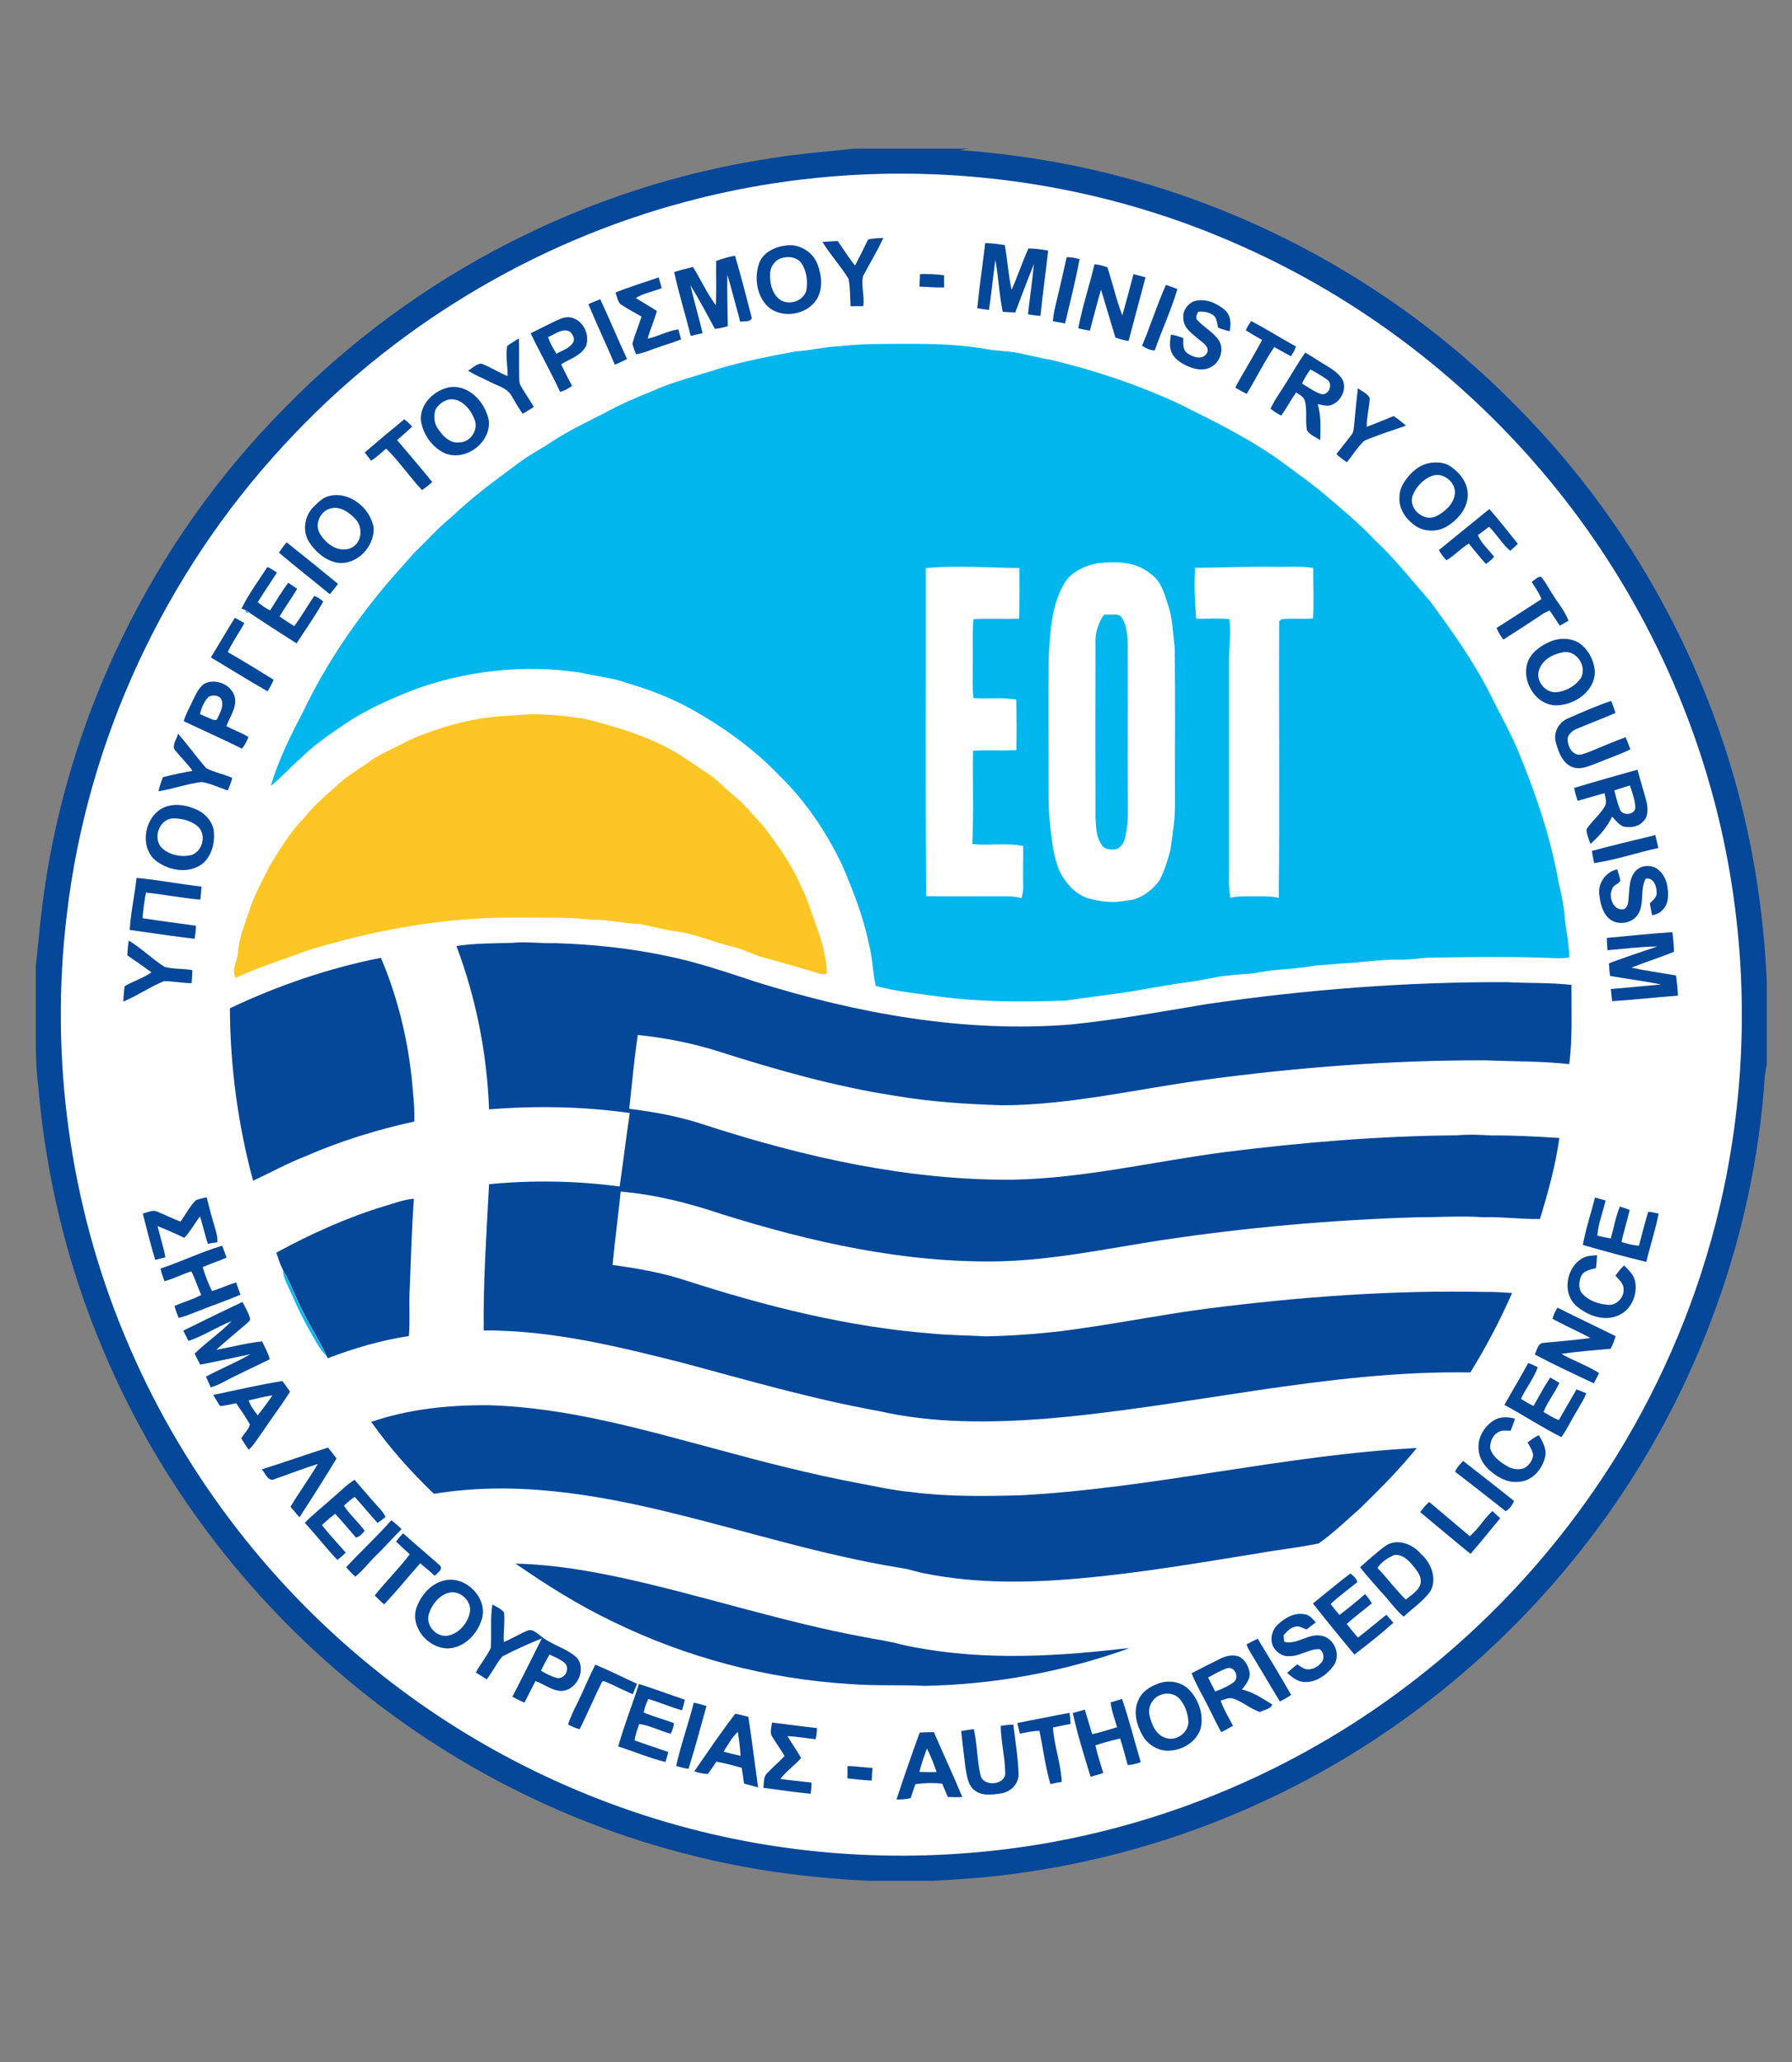 <?xml version="1.0" encoding="utf-8"?>

<svg version="1.0" id="Layer_1" xmlns="http://www.w3.org/2000/svg" xmlns:xlink="http://www.w3.org/1999/xlink" x="0px" y="0px"
	 viewBox="0 0 123.63 142.18" style="enable-background:new 0 0 123.63 142.18;" xml:space="preserve">
<rect x="0" y="0" width="123.63" height="142.18" fill="#808080" stroke="none"/>
<style type="text/css">
	.st0{fill:#20ADE4;}
	.st1{fill-rule:evenodd;clip-rule:evenodd;fill:#20ADE4;}
	.st2{fill:#FFFFFF;}
	.st3{clip-path:url(#SVGID_1_);fill:#FFFFFF;}
	.st4{fill:#054798;}
	.st5{fill:#00B6ED;}
	.st6{fill:#FDC624;}
	.st7{fill:#0F509E;}
	.st8{fill:#218CCB;}
	.st9{fill:#81B0DF;}
</style>
<g>
	<circle class="st2" cx="61.94" cy="70.08" r="58.96"/>
	<g>
		<g>
			<path class="st4" d="M58.92,10.25h8.04c-0.25,0.01-0.5,0.05-0.74,0.1c5.14,0.37,10.24,1.37,15.12,3.04
				c8.81,3,16.91,8.09,23.41,14.76c6.77,6.84,11.83,15.36,14.62,24.57c1.48,4.86,2.3,9.91,2.52,14.98v5.71
				c-0.13,0.52-0.16,1.06-0.19,1.59c-0.95,11.69-5.52,23.04-12.86,32.18c-5.83,7.29-13.35,13.22-21.84,17.1
				c-5.7,2.63-11.83,4.33-18.07,5.05c-1.49,0.17-2.99,0.26-4.48,0.35h-4.54c-4.12-0.2-8.24-0.74-12.25-1.77
				c-8.97-2.24-17.39-6.64-24.39-12.69c-7.01-6.04-12.63-13.69-16.19-22.23c-2.45-5.78-3.93-11.96-4.45-18.2
				c-0.12-0.84-0.13-1.69-0.16-2.53v-5.67c0.16-1.28,0.25-2.56,0.41-3.84c1.55-12.99,7.57-25.39,16.8-34.66
				c8.93-9.15,20.89-15.29,33.54-17.18C55.11,10.6,57.02,10.46,58.92,10.25z M59.13,12.05c-3.99,0.21-7.96,0.83-11.81,1.86
				c-10.59,2.81-20.33,8.72-27.74,16.79C11.36,39.57,6.01,51.05,4.61,63.06c-1.19,9.83,0.19,19.97,4.02,29.1
				c3.69,8.88,9.63,16.8,17.1,22.84c6.79,5.53,14.86,9.48,23.39,11.46c7.7,1.79,15.77,1.96,23.55,0.54
				c6.03-1.11,11.88-3.19,17.26-6.14c8.81-4.81,16.31-11.95,21.59-20.47c3.26-5.28,5.69-11.09,7.11-17.13
				c1.9-8.04,2.04-16.49,0.43-24.6c-1.81-9.12-5.88-17.77-11.72-25c-5.89-7.3-13.55-13.17-22.16-16.9
				C77.01,13.18,68.02,11.59,59.13,12.05z"/>
		</g>
		<path class="st4" d="M59.89,16.51c0.35-0.07,0.7-0.1,1.05-0.1c-0.41,0.9-0.94,1.75-1.4,2.63c-0.15,0.68,0.13,1.38,0.01,2.07
			c-0.29-0.01-0.58,0-0.87,0.01c-0.03-0.63-0.03-1.26-0.13-1.88c-0.54-0.89-1.27-1.67-1.81-2.56c0.35-0.02,0.7-0.05,1.05-0.06
			c0.41,0.56,0.76,1.16,1.2,1.69C59.3,17.71,59.6,17.11,59.89,16.51z"/>
		<path class="st4" d="M67.97,16.76c0.45,0.01,0.91,0.07,1.35,0.14c0.19,1.02,0.24,2.06,0.47,3.08c0.42-0.94,0.74-1.92,1.16-2.85
			c0.46,0.01,0.91,0.06,1.36,0.15c-0.16,1.5-0.38,3-0.53,4.5c-0.29-0.02-0.58-0.06-0.86-0.11c0.13-1.16,0.3-2.31,0.41-3.46
			c-0.45,1.11-0.87,2.23-1.29,3.34c-0.29-0.01-0.57-0.03-0.86-0.05c-0.25-1.18-0.29-2.39-0.51-3.58c-0.16,1.15-0.27,2.3-0.44,3.45
			c-0.27-0.03-0.54-0.07-0.81-0.12C67.57,19.75,67.79,18.26,67.97,16.76z"/>
		<g>
			<path class="st4" d="M54.29,16.92c0.9-0.11,1.82,0.48,2.12,1.33c0.29,0.77,0.38,1.71-0.09,2.43c-0.68,1.02-2.27,1.29-3.24,0.55
				c-0.86-0.72-1.06-2.02-0.72-3.05C52.64,17.38,53.49,17,54.29,16.92z M54.02,17.77c-0.5,0.1-0.87,0.57-0.89,1.08
				c-0.03,0.67,0.13,1.46,0.74,1.85c0.62,0.36,1.51,0.06,1.75-0.63c0.12-0.65,0.05-1.36-0.33-1.92
				C55.01,17.75,54.47,17.66,54.02,17.77z"/>
		</g>
		<path class="st4" d="M49.41,17.99c0.43-0.15,0.86-0.29,1.3-0.36c0.42,1.43,0.79,2.87,1.16,4.31c-0.14,0.3-0.54,0.18-0.8,0.25
			c-0.3-1.08-0.57-2.17-0.89-3.25c-0.03,1.18,0.02,2.37,0.03,3.55c-0.29,0.08-0.59,0.17-0.89,0.18c-0.55-1.01-1.09-2.03-1.69-3.01
			c0.25,1.11,0.58,2.2,0.84,3.31c-0.27,0.06-0.55,0.13-0.82,0.19c-0.36-1.47-0.82-2.92-1.14-4.4c0.43-0.14,0.86-0.25,1.3-0.35
			c0.54,0.87,0.96,1.81,1.57,2.63C49.45,20.03,49.39,19.01,49.41,17.99z"/>
		<path class="st4" d="M73.59,17.73c0.3,0,0.6,0.05,0.89,0.14c-0.28,1.49-0.65,2.96-1,4.43c-0.28-0.05-0.56-0.1-0.84-0.15
			c0.02-0.31,0.07-0.61,0.14-0.91C73.06,20.07,73.33,18.9,73.59,17.73z"/>
		<path class="st4" d="M75.51,18.22c0.3,0.03,0.6,0.1,0.89,0.21c0.36,1.1,0.61,2.24,1.03,3.32c0.27-0.95,0.52-1.9,0.77-2.85
			c0.28,0.07,0.55,0.15,0.83,0.22c-0.39,1.46-0.78,2.93-1.17,4.39c-0.31-0.04-0.62-0.13-0.91-0.24c-0.32-1.1-0.67-2.2-0.99-3.3
			c-0.28,0.94-0.51,1.89-0.77,2.83c-0.27-0.04-0.53-0.1-0.8-0.16C74.67,21.14,75.16,19.69,75.51,18.22z"/>
		<path class="st4" d="M63.47,18.9c0.56-0.01,1.11,0,1.66,0.08c0,0.28,0,0.56,0,0.84c-0.57,0.02-1.13-0.04-1.7-0.06
			C63.45,19.47,63.46,19.19,63.47,18.9z"/>
		<path class="st4" d="M42.46,20.17c0.97-0.39,1.98-0.7,2.98-1.04c0.08,0.24,0.15,0.49,0.21,0.74c-0.59,0.23-1.24,0.34-1.79,0.68
			c0.48,0.3,0.98,0.58,1.46,0.89c-0.18,0.65-0.46,1.26-0.64,1.91c0.73-0.15,1.38-0.54,2.12-0.64c0.06,0.23,0.12,0.46,0.19,0.69
			c-0.46,0.18-0.93,0.33-1.39,0.48c-0.57,0.18-1.12,0.45-1.72,0.55c-0.09-0.24-0.19-0.48-0.25-0.73c0.17-0.64,0.43-1.25,0.63-1.87
			c-0.49-0.29-1-0.54-1.47-0.87C42.59,20.74,42.57,20.42,42.46,20.17z"/>
		<path class="st4" d="M78.79,23.84c0.59-1.39,1.03-2.83,1.65-4.2c0.26,0.1,0.52,0.19,0.79,0.29c-0.43,1.45-1.07,2.82-1.57,4.24
			C79.35,24.15,79.06,24.02,78.79,23.84z"/>
		<path class="st4" d="M40.59,20.97c0.27-0.12,0.55-0.23,0.82-0.34c0.64,1.37,1.22,2.76,1.85,4.13c-0.28,0.14-0.56,0.26-0.84,0.39
			C41.83,23.75,41.17,22.37,40.59,20.97z"/>
		<path class="st4" d="M82.38,20.77c0.75-0.23,1.56,0.12,2.13,0.61c0.41,0.37,0.44,0.96,0.32,1.46c-0.27-0.06-0.53-0.15-0.79-0.24
			c-0.05-0.24-0.09-0.48-0.18-0.7c-0.27-0.37-0.78-0.44-1.21-0.4c-0.05,0.17-0.19,0.35-0.08,0.53c0.47,0.55,1.17,0.87,1.55,1.49
			c0.35,0.63,0.03,1.5-0.61,1.81c-0.48,0.25-1.05,0.14-1.52-0.06c-0.46-0.2-0.94-0.48-1.15-0.95c-0.19-0.39-0.12-0.83-0.06-1.24
			c0.29,0.03,0.57,0.12,0.85,0.23c0.01,0.35-0.06,0.8,0.28,1.04c0.37,0.28,1.05,0.5,1.35,0.01c0.22-0.42-0.25-0.72-0.53-0.94
			c-0.45-0.4-1.1-0.8-1.09-1.48C81.58,21.43,81.92,20.95,82.38,20.77z"/>
		<g>
			<path class="st4" d="M38.43,22.08c0.35-0.16,0.76-0.3,1.13-0.14c0.74,0.27,1.13,1.19,0.87,1.92c-0.34,0.67-1.12,0.88-1.72,1.26
				c0.25,0.49,0.48,1,0.76,1.48c-0.25,0.19-0.53,0.34-0.83,0.42c-0.63-1.37-1.38-2.68-2.03-4.04
				C37.22,22.68,37.82,22.37,38.43,22.08z M37.81,23.24c0.13,0.41,0.35,0.78,0.58,1.15c0.39-0.22,0.88-0.36,1.13-0.75
				c0.18-0.25,0-0.56-0.18-0.76C38.82,22.57,38.29,23.06,37.81,23.24z"/>
		</g>
		<path class="st4" d="M85.95,22.78c0.09-0.23,0.22-0.44,0.37-0.64c1.06,0.54,2.05,1.19,3.09,1.75c-0.08,0.24-0.21,0.46-0.35,0.67
			c-0.39-0.2-0.77-0.42-1.15-0.63c-0.7,1.03-1.25,2.16-1.9,3.23c-0.27-0.13-0.54-0.28-0.79-0.44c0.59-1.11,1.27-2.16,1.85-3.28
			C86.7,23.23,86.32,23.01,85.95,22.78z"/>
		<path class="st4" d="M34.99,23.86c0.25-0.2,0.54-0.35,0.81-0.53c0.03,0.91,0,1.82,0.02,2.72c0.01,0.18,0,0.37,0.09,0.52
			c0.28,0.51,0.63,0.98,0.92,1.49c-0.25,0.16-0.51,0.32-0.77,0.47c-0.28-0.39-0.52-0.81-0.76-1.22c-0.29-0.54-0.92-0.69-1.42-0.94
			c-0.53-0.28-1.09-0.49-1.59-0.81c0.29-0.17,0.56-0.47,0.91-0.49c0.63,0.23,1.2,0.61,1.82,0.86
			C35.03,25.25,34.87,24.55,34.99,23.86z"/>
		<g>
			<path class="st4" d="M88.75,26.36c0.43-0.68,0.83-1.39,1.3-2.05c0.47,0.27,0.92,0.58,1.39,0.86c0.43,0.25,0.86,0.53,1.15,0.95
				c0.39,0.7-0.1,1.67-0.87,1.84c-0.27,0.05-0.54-0.05-0.81-0.1c0.24,0.81,0.19,1.65,0.17,2.49c-0.31-0.22-0.7-0.35-0.91-0.67
				c-0.14-0.69,0.04-1.41-0.16-2.08c-0.1-0.26-0.37-0.4-0.59-0.54c-0.37,0.52-0.66,1.08-1.03,1.6c-0.26-0.14-0.51-0.3-0.74-0.48
				C87.96,27.53,88.38,26.96,88.75,26.36z M89.83,26.45c0.44,0.26,0.86,0.58,1.35,0.73c0.52,0.08,0.81-0.74,0.37-1.01
				c-0.36-0.26-0.75-0.48-1.14-0.7C90.19,25.77,89.98,26.1,89.83,26.45z"/>
		</g>
		<g>
			<path class="st4" d="M31,26.7c1.38-0.2,2.51,1.07,2.73,2.34c0.11,1.51-1.61,2.78-3.02,2.22c-0.89-0.4-1.53-1.3-1.67-2.26
				C28.94,27.86,29.95,26.91,31,26.7z M31,27.54c-0.41,0.09-0.77,0.35-0.96,0.72c-0.13,0.42-0.1,0.91,0.16,1.28
				c0.33,0.51,0.84,1.06,1.51,0.96c0.78-0.01,1.34-0.92,1.01-1.62C32.45,28.2,31.81,27.43,31,27.54z"/>
		</g>
		<path class="st4" d="M93.68,26.77c0.28,0.21,0.66,0.36,0.82,0.68c-0.03,0.66-0.22,1.31-0.21,1.98c0.62-0.23,1.24-0.49,1.85-0.74
			c0.31,0.19,0.59,0.42,0.86,0.66c-0.96,0.33-1.93,0.64-2.86,1.03c-0.48,0.43-0.81,1-1.22,1.49c-0.26-0.17-0.5-0.35-0.72-0.56
			c0.34-0.45,0.7-0.88,1.04-1.33c0.14-0.16,0.14-0.37,0.17-0.57C93.49,28.53,93.58,27.65,93.68,26.77z"/>
		<path class="st4" d="M25.16,31.2c0.9-0.77,1.81-1.54,2.73-2.29c0.2,0.14,0.38,0.32,0.54,0.51c-0.33,0.33-0.7,0.61-1.03,0.93
			c0.81,0.96,1.64,1.91,2.42,2.89c-0.23,0.2-0.46,0.39-0.71,0.55c-0.86-0.92-1.57-1.98-2.47-2.86c-0.33,0.29-0.66,0.59-1.03,0.84
			C25.46,31.58,25.31,31.39,25.16,31.2z"/>
		<g>
			<path class="st4" d="M98.54,31.94c0.46-0.09,0.98-0.09,1.41,0.14c0.68,0.42,1.26,1.1,1.31,1.93c0.05,0.95-0.62,1.77-1.38,2.25
				c-0.69,0.45-1.65,0.44-2.31-0.06c-0.61-0.44-1.09-1.16-1.02-1.94c-0.01-0.46,0.21-0.89,0.48-1.24
				C97.4,32.52,97.92,32.08,98.54,31.94z M98.8,32.81c-0.63,0.23-1.14,0.79-1.36,1.41c-0.26,0.9,0.82,1.79,1.65,1.37
				c0.58-0.29,1.16-0.8,1.27-1.47C100.51,33.3,99.59,32.52,98.8,32.81z"/>
		</g>
		<g>
			<path class="st4" d="M22.67,34.21c1.41-0.39,2.9,0.82,3.11,2.2c0.05,1.29-1.17,2.58-2.5,2.39c-0.82-0.14-1.49-0.73-1.94-1.4
				c-0.49-0.74-0.35-1.79,0.26-2.42C21.92,34.68,22.23,34.32,22.67,34.21z M22.8,35.06c-0.72,0.18-1.12,1.1-0.73,1.74
				c0.42,0.7,1.27,1.33,2.11,1c0.77-0.31,0.9-1.4,0.37-1.98C24.12,35.35,23.48,34.87,22.8,35.06z"/>
		</g>
		<path class="st4" d="M99.27,37.93c1.15-0.95,2.32-1.88,3.48-2.83c0.69,0.78,1.32,1.59,1.97,2.4c-0.18,0.16-0.35,0.32-0.53,0.48
			c-0.56-0.48-0.93-1.14-1.46-1.66c-0.26,0.19-0.51,0.39-0.77,0.58c0.25,0.58,0.74,1,1.12,1.49c-0.17,0.19-0.35,0.36-0.57,0.49
			c-0.42-0.45-0.78-0.94-1.18-1.4c-0.56,0.33-0.98,0.83-1.54,1.15C99.59,38.41,99.41,38.19,99.27,37.93z"/>
		<path class="st4" d="M19.24,38.1c0.17-0.24,0.35-0.48,0.53-0.71c1.19,0.94,2.37,1.9,3.55,2.87c-0.18,0.24-0.37,0.49-0.57,0.71
			C21.59,40.01,20.39,39.08,19.24,38.1z"/>
		<path class="st4" d="M18.45,39.09c0.23,0.11,0.44,0.24,0.65,0.39c-0.43,0.69-0.89,1.35-1.32,2.04c0.26,0.22,0.55,0.41,0.85,0.57
			c0.42-0.64,0.79-1.3,1.26-1.91c0.2,0.14,0.4,0.28,0.61,0.42c-0.38,0.65-0.83,1.26-1.21,1.9c0.32,0.24,0.67,0.46,1.01,0.67
			c0.5-0.67,0.91-1.4,1.38-2.08c0.23,0.08,0.44,0.22,0.62,0.39c-0.56,0.99-1.22,1.93-1.84,2.88c-1.11-0.7-2.21-1.41-3.29-2.14
			c-0.05-0.04-0.16-0.11-0.21-0.15c-0.07-0.03-0.23-0.08-0.3-0.1C17.15,40.95,17.84,40.04,18.45,39.09z"/>
		<path class="st4" d="M105.67,40.12c0.21-0.12,0.38-0.36,0.64-0.35c0.33,0.35,0.52,0.81,0.8,1.2c0.37,0.61,0.85,1.15,1.1,1.83
			c-0.2,0.12-0.4,0.23-0.6,0.34c-0.23-0.36-0.47-0.7-0.7-1.05c-0.19,0.08-0.38,0.17-0.55,0.29c-0.87,0.59-1.76,1.15-2.64,1.72
			c-0.19-0.25-0.36-0.51-0.47-0.8c1.03-0.66,2.06-1.32,3.09-1.99C106.18,40.86,105.9,40.5,105.67,40.12z"/>
		<path class="st4" d="M16.2,42.6c0.22,0.11,0.44,0.24,0.66,0.36c-0.37,0.68-0.82,1.3-1.15,2c1.07,0.61,2.12,1.26,3.17,1.91
			c-0.12,0.28-0.26,0.54-0.42,0.8c-1.31-0.76-2.61-1.55-3.91-2.34C15.11,44.41,15.64,43.5,16.2,42.6z"/>
		<g>
			<path class="st4" d="M107.15,44.16c0.56-0.18,1.22-0.16,1.74,0.14c0.68,0.44,1.1,1.24,1.14,2.04c-0.02,1.31-1.35,2.24-2.57,2.29
				c-1.52,0.08-2.59-1.76-2.02-3.09C105.76,44.85,106.45,44.42,107.15,44.16z M107.76,44.99c-0.66,0.12-1.36,0.53-1.58,1.2
				c-0.26,0.72,0.4,1.58,1.16,1.54c0.69-0.05,1.37-0.44,1.75-1.02C109.49,45.87,108.7,44.75,107.76,44.99z"/>
		</g>
		<g>
			<path class="st4" d="M14.1,47.14c0.8-0.4,1.93,0.08,2.11,0.98c0.11,0.71-0.36,1.31-0.59,1.95c0.5,0.26,1.04,0.45,1.52,0.75
				c-0.11,0.28-0.25,0.55-0.44,0.8c-1.33-0.65-2.68-1.26-4.02-1.89c0.13-0.51,0.41-0.96,0.62-1.43
				C13.51,47.88,13.71,47.41,14.1,47.14z M14.4,48.04c-0.32,0.32-0.51,0.76-0.6,1.2c0.28,0.12,0.55,0.25,0.83,0.36
				c0.12,0.04,0.32,0.11,0.37-0.06c0.2-0.43,0.51-0.95,0.22-1.4C15.02,47.92,14.65,47.91,14.4,48.04z"/>
		</g>
		<path class="st4" d="M108.18,49.53c0.97-0.43,1.96-0.86,2.97-1.2c0.12,0.27,0.22,0.55,0.3,0.83c-0.88,0.38-1.78,0.72-2.66,1.09
			c-0.32,0.13-0.67,0.4-0.64,0.79c0.04,0.35,0.17,0.74,0.51,0.92c0.29,0.18,0.62,0,0.91-0.09c0.86-0.35,1.71-0.72,2.58-1.04
			c0.12,0.28,0.23,0.55,0.33,0.84c-0.75,0.37-1.55,0.62-2.31,0.95c-0.5,0.17-1.03,0.45-1.57,0.31c-0.77-0.21-1.08-1.05-1.26-1.74
			C107.14,50.51,107.54,49.79,108.18,49.53z"/>
		<path class="st4" d="M12.28,50.59c0.69,0.77,1.27,1.61,1.95,2.38c0.57,0.29,1.21,0.41,1.79,0.66c-0.07,0.3-0.18,0.59-0.31,0.87
			c-0.6-0.19-1.17-0.48-1.79-0.58c-1.01,0.12-1.98,0.48-2.99,0.64c0.08-0.33,0.18-0.65,0.31-0.97c0.67-0.18,1.35-0.32,2.04-0.44
			c-0.34-0.48-0.76-0.89-1.13-1.34C11.76,51.48,12.2,50.99,12.28,50.59z"/>
		<g>
			<path class="st4" d="M108.6,54.33c1.45-0.45,2.91-0.84,4.37-1.26c0.2,0.76,0.44,1.51,0.64,2.27c0.08,0.45,0.11,1.01-0.28,1.33
				c-0.34,0.37-0.88,0.4-1.34,0.32c-0.32-0.14-0.54-0.44-0.77-0.69c-0.34,0.74-0.9,1.36-1.5,1.89c-0.1-0.33-0.26-0.66-0.27-1.01
				c0.36-0.55,0.9-0.98,1.24-1.54c0.2-0.29,0.06-0.64,0.01-0.95c-0.62,0.17-1.24,0.35-1.86,0.53
				C108.74,54.92,108.66,54.63,108.6,54.33z M111.37,54.5c0.12,0.45,0.22,0.9,0.4,1.33c0.18,0.47,1.1,0.34,1.05-0.2
				c-0.03-0.51-0.22-0.99-0.37-1.47C112.09,54.26,111.73,54.38,111.37,54.5z"/>
		</g>
		<g>
			<path class="st4" d="M11.48,55.61c0.74-0.24,1.53-0.06,2.21,0.27c0.56,0.3,1.03,0.86,1.07,1.52c0.06,0.73-0.15,1.52-0.67,2.05
				c-0.91,0.83-2.36,0.63-3.29-0.07C9.52,58.43,9.99,56.09,11.48,55.61z M12.07,56.43c-1.02-0.08-1.58,1.29-0.93,2.01
				c0.52,0.51,1.32,0.67,2.02,0.53c0.8-0.23,1.11-1.36,0.52-1.96C13.25,56.62,12.65,56.45,12.07,56.43z"/>
		</g>
		<path class="st4" d="M109.83,58.67c1.45-0.39,2.91-0.74,4.37-1.09c0.07,0.3,0.14,0.59,0.21,0.89c-1.48,0.32-2.93,0.82-4.43,1.04
			C109.92,59.23,109.86,58.95,109.83,58.67z"/>
		<path class="st4" d="M112.74,60.18c0.33-0.51,1.08-0.6,1.57-0.29c0.4,0.29,0.66,0.75,0.72,1.24c0.09,0.55,0.1,1.22-0.35,1.63
			c-0.18,0.21-0.44,0.29-0.7,0.35c-0.06-0.27-0.11-0.55-0.16-0.82c0.21-0.22,0.52-0.43,0.47-0.78c0-0.43-0.22-1.02-0.75-0.93
			c-0.41,0.74-0.08,1.67-0.5,2.4c-0.38,0.71-1.45,0.88-2.05,0.34c-0.46-0.43-0.59-1.08-0.66-1.68c-0.08-0.78,0.48-1.54,1.24-1.7
			c0.08,0.26,0.17,0.51,0.22,0.78c-0.12,0.25-0.5,0.29-0.57,0.58c-0.27,0.56,0.09,1.55,0.83,1.38c0.29-0.15,0.28-0.52,0.31-0.8
			C112.42,61.3,112.39,60.67,112.74,60.18z"/>
		<path class="st4" d="M9.42,60.53c1.5,0.14,2.99,0.43,4.48,0.6c-0.01,0.3-0.04,0.6-0.08,0.9c-1.26-0.11-2.5-0.35-3.75-0.49
			c-0.11,0.58-0.19,1.17-0.24,1.77c1.23,0.19,2.46,0.35,3.69,0.52c-0.01,0.3-0.04,0.61-0.1,0.9c-1.49-0.18-2.98-0.4-4.47-0.61
			C9.02,62.92,9.29,61.73,9.42,60.53z"/>
		<path class="st4" d="M110.85,64.67c1.51-0.14,3.02-0.3,4.53-0.4c0.05,0.45,0.1,0.9,0.11,1.36c-0.97,0.39-1.97,0.7-2.94,1.09
			c1.02,0.22,2.06,0.36,3.08,0.54c0.06,0.46,0.11,0.93,0.13,1.39c-1.52,0.11-3.02,0.29-4.54,0.38c-0.03-0.28-0.06-0.56-0.09-0.84
			c1.15-0.09,2.3-0.21,3.46-0.31c-1.16-0.24-2.34-0.38-3.51-0.59c-0.04-0.29-0.07-0.58-0.08-0.87c1.1-0.42,2.23-0.78,3.34-1.16
			c-1.15,0.01-2.3,0.16-3.44,0.26C110.88,65.23,110.86,64.95,110.85,64.67z"/>
		<path class="st4" d="M8.88,64.85c0.88,0.53,1.61,1.27,2.48,1.82c0.62,0.16,1.28,0.1,1.91,0.22c-0.01,0.3-0.03,0.6-0.05,0.9
			c-0.64,0-1.26-0.14-1.9-0.14c-0.97,0.39-1.84,1-2.81,1.41C8.52,68.7,8.55,68.35,8.6,68c0.6-0.36,1.28-0.55,1.85-0.96
			c-0.55-0.4-1.11-0.78-1.67-1.17C8.8,65.53,8.83,65.19,8.88,64.85z"/>
		<path class="st4" d="M31.49,65.23c1.26-0.2,2.55-0.18,3.82-0.22c1-0.1,1.99,0.05,2.99,0.02c2.64,0.08,5.28,0.36,7.87,0.92
			c2.03,0.42,3.99,1.1,5.95,1.74c7.01,2.19,14.39,3.54,21.75,2.95c3.13-0.32,6.23-0.88,9.33-1.4c6.88-1.01,13.83-1.55,20.78-1.52
			c1.48,0.08,2.96,0.02,4.44,0.19c-0.02,1.82,0.08,3.65-0.16,5.46c-1.92-0.21-3.84-0.18-5.77-0.26c-6.48-0.02-12.95,0.48-19.36,1.34
			c-4.61,0.62-9.18,1.72-13.85,1.76c-2.55-0.07-5.1-0.24-7.62-0.67c-4.11-0.64-8.12-1.78-12.07-3.04c-1.82-0.58-3.7-0.94-5.59-1.14
			c-0.25,1.69-0.4,3.39-0.59,5.09c1.8,0.22,3.59,0.56,5.3,1.14c6.84,2.21,13.97,3.81,21.19,3.75c4.91-0.1,9.71-1.26,14.57-1.9
			c5.32-0.67,10.68-1.12,16.04-1.16c0.79-0.07,1.57-0.04,2.36,0.01c1.57-0.02,3.14,0.08,4.71,0.17c-0.26,1.9-0.78,3.76-1.34,5.59
			c-1.29,0.02-2.57-0.16-3.86-0.12c-1.54-0.11-3.08,0-4.61,0c-5.9,0.18-11.8,0.7-17.64,1.58c-3.72,0.57-7.43,1.37-11.22,1.46
			c-6.51,0.12-12.94-1.32-19.13-3.26c-2.26-0.76-4.59-1.35-6.96-1.55c-0.17,1.69-0.4,3.37-0.56,5.06c1.71,0.23,3.42,0.53,5.06,1.07
			c5.52,1.78,11.19,3.21,16.99,3.66c1.24,0.12,2.49,0.12,3.73,0.19c2.31-0.05,4.61-0.24,6.9-0.6c2.76-0.4,5.5-0.94,8.26-1.3
			c6.4-0.82,12.85-1.3,19.29-1.16c0.61-0.02,1.22,0.04,1.83,0.07c-0.83,1.89-1.79,3.72-2.88,5.48c-9.91-0.17-19.58,2.4-29.42,3.2
			c-3.8,0.28-7.67,0.31-11.4-0.54c-4.57-0.82-9.03-2.12-13.51-3.32c-4.5-1.14-9.07-2.26-13.74-2.24c-0.04-3.36,0.2-6.72,0.37-10.08
			c3-0.29,6.03-0.24,9.01,0.16c0.25-1.69,0.44-3.38,0.7-5.07c-3.21-0.45-6.48-0.51-9.71-0.25C33.6,72.66,32.85,68.84,31.49,65.23z"
			/>
		<path class="st4" d="M15.86,69.52c3.32-1.57,6.82-2.77,10.42-3.48c1.1,2.6,1.8,5.37,2.11,8.18c0.09,1.03,0.23,2.07,0.19,3.11
			c-2.57,0.56-5.09,1.34-7.5,2.39c-1.24,0.48-2.41,1.13-3.62,1.69C16.41,77.53,15.88,73.52,15.86,69.52z"/>
		<path class="st4" d="M13.52,82.75c0.24-0.1,0.49-0.14,0.74-0.2c0.15,0.59,0.29,1.18,0.47,1.76c0.11,0.44,0.3,0.87,0.27,1.34
			c-0.22,0.03-0.44,0.07-0.66,0.11c-0.21-0.62-0.34-1.27-0.54-1.89c-0.37,0.48-0.66,1.03-1.08,1.48c-0.61-0.29-1.22-0.56-1.85-0.81
			c0.17,0.72,0.41,1.42,0.54,2.15c-0.23,0.06-0.47,0.12-0.7,0.18c-0.32-1.06-0.59-2.13-0.86-3.2c0.32-0.06,0.66-0.28,0.99-0.13
			c0.54,0.22,1.07,0.48,1.61,0.69C12.82,83.74,13.08,83.18,13.52,82.75z"/>
		<path class="st4" d="M26.6,83.14c0.64-0.19,1.27-0.43,1.95-0.49c-0.14,2.04-0.2,4.08-0.28,6.13c-0.07,1.11,0.03,2.23-0.06,3.34
			c-1.92,0.29-3.79,0.84-5.6,1.53c-0.02-0.05-0.07-0.14-0.09-0.18c-0.48-1.03-1.11-1.98-1.6-3.01c-0.52-0.94-0.85-1.97-1.4-2.9
			c-0.2-0.38-0.32-0.79-0.46-1.19C21.46,85.07,23.97,83.93,26.6,83.14z"/>
		<path class="st4" d="M109.2,85.84c0.2-1.11,0.56-2.18,0.84-3.27c0.24,0.07,0.49,0.14,0.73,0.2c-0.18,0.81-0.51,1.59-0.57,2.43
			c0.31,0.07,0.62,0.14,0.93,0.19c0.21-0.73,0.33-1.5,0.63-2.2c0.22,0.08,0.45,0.15,0.67,0.23c-0.16,0.75-0.41,1.47-0.56,2.22
			c0.39,0.11,0.79,0.23,1.2,0.25c0.21-0.78,0.41-1.57,0.64-2.34c0.24,0.02,0.48,0.07,0.72,0.13c-0.22,1.13-0.59,2.21-0.85,3.33
			C112.11,86.66,110.65,86.25,109.2,85.84z"/>
		<path class="st4" d="M11.07,87.47c1.44-0.48,2.81-1.15,4.26-1.58c0.1,0.27,0.2,0.54,0.3,0.82c-0.54,0.24-1.11,0.42-1.65,0.66
			c0.18,0.56,0.38,1.12,0.65,1.65c0.56-0.18,1.1-0.42,1.66-0.6c0.09,0.28,0.2,0.56,0.3,0.85c-1.04,0.44-2.11,0.8-3.15,1.22
			c-0.37,0.15-0.73,0.29-1.12,0.38c-0.11-0.27-0.21-0.55-0.28-0.83c0.61-0.26,1.25-0.44,1.84-0.75c-0.24-0.54-0.41-1.1-0.68-1.63
			c-0.63,0.2-1.21,0.5-1.85,0.68C11.24,88.06,11.14,87.77,11.07,87.47z"/>
		<path class="st4" d="M109.28,86.7c0.28-0.13,0.6-0.13,0.9-0.15c-0.01,0.29-0.04,0.59-0.07,0.88c-0.37,0.11-0.85,0.17-1.03,0.57
			c-0.17,0.39-0.2,0.93,0.13,1.25c0.45,0.46,1.11,0.67,1.74,0.72c0.58,0.04,1.11-0.51,1.06-1.09c0.01-0.39-0.33-0.65-0.56-0.92
			c0.17-0.26,0.37-0.49,0.59-0.71c0.32,0.32,0.7,0.66,0.77,1.13c0.17,0.9-0.28,1.94-1.14,2.31c-0.98,0.45-2.13,0.03-2.9-0.63
			C107.71,89.16,108.07,87.27,109.28,86.7z"/>
		<path class="st4" d="M12.64,91.75c1.36-0.67,2.72-1.34,4.09-1.98c0.18,0.36,0.4,0.71,0.51,1.1c0.07,0.16-0.11,0.27-0.2,0.37
			c-0.71,0.61-1.43,1.2-2.12,1.83c1.05-0.19,2.09-0.47,3.16-0.58c0.19,0.4,0.42,0.79,0.53,1.23c-1.1,0.55-2.23,1.05-3.31,1.63
			c-0.24,0.13-0.5,0.23-0.76,0.31c-0.11-0.25-0.22-0.49-0.33-0.74c1.01-0.55,2.08-0.97,3.07-1.55c-1.16,0.24-2.31,0.51-3.47,0.72
			c-0.13-0.25-0.26-0.5-0.38-0.76c0.81-0.79,1.76-1.43,2.55-2.24c-1.02,0.4-1.94,1.02-2.98,1.37
			C12.89,92.22,12.77,91.99,12.64,91.75z"/>
		<path class="st4" d="M107.1,90.93c0.08-0.27,0.2-0.52,0.35-0.77c1.33,0.68,2.68,1.3,4.01,1.97c-0.08,0.3-0.2,0.59-0.35,0.87
			c-1.13,0.09-2.26,0.19-3.39,0.35c0.84,0.48,1.78,0.8,2.6,1.32c-0.12,0.24-0.24,0.47-0.36,0.71c-1.37-0.64-2.74-1.28-4.08-1.99
			c0.16-0.28,0.2-0.78,0.61-0.8c1.08-0.11,2.16-0.18,3.23-0.34C108.85,91.79,107.95,91.39,107.1,90.93z"/>
		<path class="st4" d="M105.43,93.98c0.23,0.08,0.45,0.18,0.66,0.29c-0.27,0.78-0.81,1.43-1.16,2.18c0.28,0.18,0.57,0.35,0.87,0.49
			c0.37-0.66,0.73-1.33,1.15-1.96c0.21,0.12,0.42,0.24,0.63,0.37c-0.31,0.7-0.82,1.29-1.09,2.01c0.34,0.2,0.68,0.41,1.05,0.56
			c0.41-0.71,0.81-1.41,1.22-2.12c0.23,0.08,0.45,0.17,0.67,0.26c-0.14,0.44-0.42,0.81-0.64,1.22c-0.37,0.6-0.66,1.24-1.07,1.81
			c-1.34-0.67-2.6-1.51-3.93-2.22C104.33,95.9,104.9,94.96,105.43,93.98z"/>
		<g>
			<path class="st4" d="M14.71,96.18c1.59-0.33,3.17-0.7,4.77-0.96c0.18,0.24,0.36,0.49,0.53,0.74c-0.59,0.93-1.26,1.81-1.87,2.72
				c-0.32,0.43-0.58,0.91-0.98,1.28c-0.18-0.25-0.35-0.51-0.51-0.78c0.17-0.33,0.5-0.6,0.59-0.96c-0.28-0.51-0.62-0.99-0.95-1.47
				c-0.36,0.08-0.73,0.16-1.1,0.2C15.02,96.7,14.86,96.44,14.71,96.18z M17.15,96.56c0.14,0.38,0.38,0.71,0.63,1.03
				c0.35-0.45,0.7-0.9,1.01-1.38C18.24,96.29,17.7,96.43,17.15,96.56z"/>
		</g>
		<path class="st4" d="M25.61,98.04c2.59-0.89,5.36-1.17,8.09-1.15c5.48,0.15,10.77,1.71,16.03,3.11c3.08,0.84,6.18,1.63,9.31,2.23
			c1.28,0.23,2.54,0.53,3.84,0.65c2.49,0.32,5.01,0.29,7.52,0.22c9.18-0.48,18.16-2.78,27.34-3.26c-1.21,1.5-2.57,2.86-3.95,4.2
			c-0.92,0.81-1.81,1.68-2.82,2.38c-1.37,0.29-2.78,0.43-4.16,0.68c-4.09,0.66-8.18,1.36-12.31,1.73c-3.52,0.31-7.1,0.37-10.58-0.32
			c-0.6-0.09-1.17-0.32-1.77-0.4c-5.36-0.86-10.53-2.51-15.79-3.79C41,103,35.42,102.09,29.94,103
			C28.35,101.48,26.88,99.83,25.61,98.04z"/>
		<path class="st4" d="M103.08,97.92c0.44-0.26,0.97-0.23,1.44-0.1c-0.09,0.28-0.19,0.55-0.3,0.83c-0.3,0-0.63-0.07-0.89,0.12
			c-0.37,0.21-0.52,0.65-0.53,1.05c0.16,0.65,0.77,1.04,1.32,1.35c0.41,0.18,0.99,0.22,1.31-0.15c0.19-0.19,0.32-0.44,0.34-0.7
			c-0.05-0.32-0.23-0.59-0.38-0.86c0.25-0.19,0.49-0.39,0.78-0.5c0.26,0.45,0.55,0.95,0.43,1.48c-0.19,0.88-0.93,1.72-1.87,1.73
			c-0.73,0.08-1.41-0.31-1.94-0.77c-0.42-0.37-0.75-0.88-0.78-1.45C101.92,99.13,102.4,98.34,103.08,97.92z"/>
		<path class="st4" d="M18.06,101.31c1.53-0.47,3.04-1.02,4.57-1.5c0.2,0.25,0.4,0.5,0.59,0.75c-0.83,1.37-1.69,2.72-2.56,4.06
			c-0.21-0.24-0.41-0.49-0.62-0.73c0.6-1,1.29-1.95,1.89-2.95c-1,0.31-1.98,0.69-2.97,1.04C18.49,102.21,18.31,101.57,18.06,101.31z
			"/>
		<path class="st4" d="M100.39,101.48c0.11-0.3,0.34-0.52,0.55-0.75c1.17,0.92,2.35,1.82,3.51,2.76c-0.11,0.29-0.3,0.54-0.57,0.71
			C102.72,103.29,101.56,102.37,100.39,101.48z"/>
		<path class="st4" d="M22.9,103.32c0.52-0.43,0.98-0.93,1.56-1.29c0.43,0.51,0.87,1,1.3,1.5c0.29,0.35,0.65,0.65,0.84,1.07
			c-0.18,0.14-0.37,0.28-0.55,0.41c-0.54-0.59-1.04-1.21-1.58-1.8c-0.27,0.18-0.51,0.39-0.74,0.61c0.41,0.63,0.99,1.12,1.43,1.73
			c-0.16,0.2-0.34,0.4-0.6,0.47c-0.47-0.55-0.94-1.11-1.43-1.64c-0.33,0.23-0.63,0.5-0.92,0.78c0.52,0.65,1.09,1.27,1.64,1.89
			c-0.17,0.19-0.37,0.35-0.58,0.5c-0.78-0.82-1.47-1.72-2.24-2.55C21.6,104.4,22.28,103.89,22.9,103.32z"/>
		<path class="st4" d="M97.98,104.26c0.18-0.26,0.39-0.49,0.62-0.7c0.93,0.79,1.87,1.57,2.8,2.36c0.6-0.5,0.98-1.21,1.56-1.73
			c0.18,0.16,0.36,0.33,0.54,0.49c-0.68,0.82-1.35,1.66-2.05,2.46C100.28,106.19,99.13,105.22,97.98,104.26z"/>
		<path class="st4" d="M23.88,108.06c1.02-1.1,2.13-2.12,3.12-3.24c0.25,0.19,0.48,0.39,0.7,0.61c-0.63,0.64-1.23,1.32-1.88,1.94
			c-0.43,0.45-0.82,0.95-1.31,1.34C24.29,108.5,24.07,108.29,23.88,108.06z"/>
		<path class="st4" d="M27.32,106.29c0.15-0.2,0.32-0.39,0.49-0.57c0.83,0.75,1.7,1.47,2.54,2.22c0.24,0.27-0.19,0.53-0.36,0.71
			c-0.32-0.3-0.66-0.58-1-0.86c-0.84,0.94-1.62,1.92-2.49,2.83c-0.23-0.2-0.44-0.4-0.65-0.61c0.77-0.97,1.67-1.85,2.42-2.84
			C27.96,106.88,27.63,106.59,27.32,106.29z"/>
		<g>
			<path class="st4" d="M95.58,106.59c0.79-0.55,1.87-0.14,2.45,0.55c0.7,0.62,1.13,1.69,0.66,2.56c-0.49,0.71-1.24,1.18-1.85,1.77
				c-0.6-0.5-1.02-1.16-1.56-1.71c-0.48-0.57-1-1.11-1.45-1.7C94.4,107.56,94.96,107.04,95.58,106.59z M95.03,108.11
				c0.68,0.7,1.25,1.5,1.96,2.18c0.36-0.31,0.84-0.57,1-1.05c0.14-0.5-0.22-0.94-0.52-1.3c-0.32-0.39-0.77-0.82-1.32-0.71
				C95.73,107.43,95.29,107.7,95.03,108.11z"/>
		</g>
		<path class="st4" d="M35.57,107.81c2.58,0.06,5.14,0.5,7.65,1.05c5.47,1.22,10.81,2.98,16.32,4c0.87,0.18,1.75,0.28,2.6,0.52
			c4.93,1.11,10.04,0.9,15.03,0.33c0.24-0.03,0.48-0.05,0.73-0.06c-4.52,1.62-9.3,2.5-14.09,2.59c-1.74-0.08-3.48,0.01-5.22-0.13
			c-5.66-0.35-11.25-1.82-16.35-4.32C39.9,110.67,37.7,109.29,35.57,107.81z"/>
		<path class="st4" d="M90.58,110.56c0.86-0.69,1.7-1.4,2.58-2.07c0.22,0.15,0.4,0.34,0.49,0.59c-0.62,0.51-1.28,0.97-1.85,1.52
			c0.2,0.25,0.4,0.51,0.61,0.75c0.61-0.46,1.2-0.94,1.77-1.44c0.17,0.2,0.33,0.41,0.46,0.64c-0.57,0.48-1.18,0.92-1.73,1.42
			c0.25,0.32,0.5,0.63,0.77,0.94c0.68-0.5,1.3-1.06,1.97-1.57c0.16,0.18,0.32,0.37,0.48,0.55c-0.86,0.77-1.77,1.49-2.69,2.19
			C92.47,112.92,91.52,111.75,90.58,110.56z"/>
		<g>
			<path class="st4" d="M30.76,108.95c1.41-0.26,2.87,1.22,2.5,2.63c-0.3,1.08-1.25,2.08-2.42,2.08c-1.3-0.05-2.48-1.39-2.14-2.7
				C28.99,110.02,29.75,109.13,30.76,108.95z M31.12,109.79c-0.75,0.1-1.32,0.8-1.53,1.49c-0.26,0.8,0.54,1.67,1.36,1.49
				c0.73-0.17,1.31-0.85,1.46-1.57C32.57,110.44,31.85,109.74,31.12,109.79z"/>
		</g>
		<g>
			<path class="st4" d="M33.97,110.63c0.28,0.16,0.6,0.29,0.8,0.54c0.08,0.68-0.06,1.37-0.01,2.05c0.55-0.23,1.06-0.55,1.61-0.78
				c0.35-0.17,0.64,0.15,0.91,0.34c0.74,0.63,1.76,0.84,2.49,1.49c0.78,0.85-0.06,2.46-1.21,2.31c-0.58-0.09-1.07-0.47-1.62-0.67
				c-0.25,0.5-0.51,0.99-0.76,1.49c-0.28-0.12-0.56-0.26-0.83-0.41c0.69-1.33,1.36-2.68,2.03-4.02c-0.93,0.37-1.84,0.78-2.72,1.24
				c-0.42,0.48-0.68,1.07-1.08,1.58c-0.25-0.16-0.5-0.31-0.75-0.47c0.31-0.59,0.75-1.1,1.03-1.7
				C33.93,112.63,33.81,111.62,33.97,110.63z M37.32,115.2c0.36,0.2,0.72,0.4,1.12,0.5c0.52,0.08,0.9-0.61,0.55-1.01
				c-0.31-0.28-0.71-0.43-1.08-0.61C37.7,114.44,37.5,114.82,37.32,115.2z"/>
		</g>
		<path class="st4" d="M88.17,112c0.48-0.45,1.13-0.83,1.81-0.7c0.35,0.02,0.57,0.33,0.8,0.56c-0.22,0.16-0.43,0.33-0.64,0.49
			c-0.26-0.09-0.52-0.27-0.8-0.19c-0.34,0.08-0.57,0.35-0.79,0.6c0.01,0.15,0.03,0.29,0.05,0.44c0.88,0.23,1.65-0.59,2.54-0.42
			c0.9,0.13,1.4,1.32,0.87,2.06c-0.47,0.65-1.24,1.2-2.07,1.13c-0.45-0.03-0.81-0.34-1.14-0.62c0.22-0.21,0.45-0.41,0.7-0.59
			c0.21,0.13,0.41,0.3,0.67,0.34c0.42,0.03,0.83-0.21,1.06-0.56c0.14-0.27,0.08-0.67-0.2-0.83c-0.74-0.03-1.36,0.51-2.1,0.48
			c-0.47,0.04-0.91-0.29-1.11-0.69C87.6,112.99,87.76,112.37,88.17,112z"/>
		<path class="st4" d="M86,113.38c0.25-0.14,0.51-0.27,0.77-0.39c0.78,1.28,1.56,2.57,2.31,3.88c-0.25,0.16-0.51,0.31-0.78,0.45
			c-0.58-0.97-1.17-1.94-1.75-2.92C86.35,114.06,86.12,113.75,86,113.38z"/>
		<g>
			<path class="st4" d="M84.18,114.37c0.4-0.2,0.87-0.31,1.3-0.15c0.44,0.23,0.69,0.71,0.74,1.19c0,0.42-0.29,0.76-0.54,1.08
				c0.77,0.17,1.42,0.63,2.09,1.03c-0.09,0.33-0.57,0.37-0.84,0.52c-0.67-0.2-1.2-0.72-1.87-0.93c-0.29-0.08-0.58,0.07-0.85,0.15
				c0.22,0.61,0.55,1.16,0.85,1.73c-0.26,0.16-0.53,0.31-0.81,0.44c-0.35-0.62-0.64-1.27-0.97-1.9c-0.36-0.72-0.78-1.41-1.07-2.16
				C82.85,115.03,83.52,114.7,84.18,114.37z M83.35,115.66c0.16,0.33,0.32,0.65,0.49,0.97c0.46-0.18,0.93-0.37,1.32-0.68
				c0.32-0.34,0.04-1.02-0.46-0.94C84.23,115.16,83.8,115.43,83.35,115.66z"/>
		</g>
		<path class="st4" d="M41.07,114.78c0.98,0.4,1.92,0.88,2.88,1.32c-0.1,0.23-0.19,0.47-0.29,0.71c-0.69-0.27-1.33-0.64-2.01-0.9
			l-0.11,0.04c-0.54,1.08-1.01,2.2-1.55,3.28c-0.28-0.07-0.54-0.19-0.8-0.32c0.16-0.52,0.41-1.01,0.65-1.5
			C40.27,116.53,40.63,115.64,41.07,114.78z"/>
		<g>
			<path class="st4" d="M79.91,116.08c0.72-0.27,1.6-0.13,2.14,0.44c0.67,0.7,1.02,1.75,0.77,2.71c-0.37,1.03-1.55,1.62-2.6,1.45
				c-0.58-0.12-1.12-0.5-1.4-1.03c-0.42-0.73-0.66-1.67-0.27-2.46C78.8,116.62,79.36,116.28,79.91,116.08z M79.92,116.93
				c-0.48,0.25-0.74,0.83-0.61,1.36c0.14,0.64,0.47,1.39,1.18,1.56c0.7,0.19,1.48-0.38,1.5-1.12c-0.03-0.56-0.22-1.13-0.58-1.56
				C81.06,116.73,80.39,116.67,79.92,116.93z"/>
		</g>
		<path class="st4" d="M44.08,116.11c1.06,0.33,2.1,0.73,3.16,1.08c-0.04,0.25-0.11,0.5-0.19,0.74c-0.78-0.23-1.54-0.55-2.32-0.79
			c-0.14,0.3-0.26,0.61-0.32,0.94c0.68,0.28,1.39,0.47,2.08,0.73c-0.01,0.26-0.1,0.5-0.22,0.73c-0.74-0.19-1.42-0.57-2.17-0.67
			c-0.13,0.37-0.27,0.74-0.32,1.13c0.77,0.28,1.56,0.53,2.33,0.8c-0.06,0.23-0.13,0.46-0.2,0.69c-1.11-0.27-2.17-0.73-3.26-1.07
			C43.06,118.96,43.62,117.55,44.08,116.11z"/>
		<path class="st4" d="M76.62,117.38c0.26-0.08,0.53-0.16,0.79-0.24c0.49,1.43,0.86,2.91,1.29,4.36c-0.29,0.11-0.59,0.18-0.9,0.2
			c-0.17-0.61-0.33-1.23-0.52-1.83c-0.58,0.13-1.15,0.29-1.71,0.47c0.14,0.65,0.36,1.27,0.54,1.91c-0.29,0.09-0.58,0.18-0.87,0.26
			c-0.45-1.46-0.9-2.91-1.23-4.4c0.28-0.07,0.56-0.15,0.83-0.23c0.17,0.56,0.34,1.13,0.51,1.69c0.58-0.12,1.15-0.31,1.72-0.48
			C76.9,118.53,76.69,117.97,76.62,117.38z"/>
		<path class="st4" d="M47.86,117.4c0.3,0.06,0.59,0.14,0.88,0.23c-0.4,1.44-0.79,2.9-1.24,4.33c-0.29-0.04-0.57-0.11-0.85-0.2
			C46.97,120.29,47.5,118.86,47.86,117.4z"/>
		<path class="st4" d="M70.19,118.8c1.2-0.23,2.4-0.48,3.6-0.7c0.03,0.26,0.06,0.51,0.07,0.77c-0.41,0.07-0.82,0.15-1.22,0.24
			c0.09,1.27,0.55,2.48,0.61,3.75c-0.26,0.04-0.52,0.09-0.78,0.15c-0.36-1.19-0.5-2.45-0.76-3.67c-0.46,0.01-0.9,0.11-1.35,0.19
			C70.3,119.3,70.24,119.05,70.19,118.8z"/>
		<g>
			<path class="st4" d="M47.9,122.13c0.93-1.33,1.83-2.69,2.83-3.97c0.3,0.07,0.6,0.14,0.9,0.21c0.24,1.62,0.45,3.24,0.67,4.87
				c-0.32-0.09-0.65-0.17-0.97-0.26c-0.05-0.36-0.1-0.73-0.16-1.09c-0.58-0.16-1.16-0.32-1.75-0.42c-0.19,0.29-0.38,0.57-0.59,0.85
				C48.52,122.3,48.2,122.24,47.9,122.13z M49.92,120.78c0.39,0.1,0.77,0.2,1.17,0.28c-0.03-0.55-0.1-1.11-0.19-1.65
				C50.48,119.81,50.22,120.31,49.92,120.78z"/>
		</g>
		<path class="st4" d="M53.26,118.77c1.03,0.12,2.06,0.27,3.1,0.38c0,0.26-0.03,0.51-0.09,0.77c-0.65-0.07-1.29-0.19-1.94-0.21
			c0.3,0.5,0.64,0.99,0.94,1.5c-0.44,0.52-1.03,0.9-1.43,1.45c0.71,0.1,1.43,0.16,2.14,0.25c0.01,0.26-0.02,0.51-0.05,0.77
			c-1.09-0.11-2.18-0.26-3.27-0.41c0.06-0.34-0.01-0.76,0.27-1.01c0.39-0.41,0.81-0.78,1.2-1.18c-0.26-0.45-0.57-0.86-0.83-1.3
			C53.07,119.48,53.23,119.11,53.26,118.77z"/>
		<path class="st4" d="M69.04,119c0.29-0.05,0.58-0.08,0.87-0.09c0.13,1.14,0.33,2.27,0.36,3.42c0.02,0.69-0.59,1.26-1.25,1.33
			c-0.58,0.09-1.26,0.18-1.76-0.2c-0.49-0.35-0.55-1.01-0.65-1.56c-0.1-0.85-0.21-1.69-0.3-2.54c0.29-0.06,0.58-0.1,0.87-0.14
			c0.24,1.03,0.22,2.11,0.46,3.15c0.14,0.87,1.79,0.73,1.71-0.17C69.33,121.12,69.05,120.08,69.04,119z"/>
		<g>
			<path class="st4" d="M63.45,119.46c0.33-0.02,0.65-0.03,0.98-0.03c0.64,1.5,1.34,2.97,1.96,4.48c-0.33,0.01-0.67,0.01-1-0.01
				c-0.13-0.31-0.26-0.61-0.39-0.92c-0.62-0.06-1.24-0.05-1.85,0.04c-0.11,0.32-0.22,0.64-0.32,0.96c-0.32,0.07-0.65,0.11-0.98,0.09
				C62.36,122.53,62.89,120.99,63.45,119.46z M63.95,120.56c-0.19,0.53-0.39,1.06-0.52,1.61c0.4,0.02,0.8,0.02,1.19,0.01
				C64.42,121.63,64.22,121.08,63.95,120.56z"/>
		</g>
		<path class="st4" d="M58.47,121.77c0.58,0,1.15,0.11,1.72,0.12c-0.02,0.29-0.04,0.59-0.05,0.88c-0.56-0.03-1.12-0.09-1.67-0.15
			C58.47,122.34,58.47,122.06,58.47,121.77z"/>
	</g>
	<g>
		<g>
			<path class="st5" d="M57.95,23.87c1.61-0.19,3.24-0.15,4.85-0.16c1.84,0,3.69,0.06,5.51,0.4c0.52,0.08,1.04,0.09,1.56,0.16
				c0.87,0.14,1.72,0.4,2.59,0.53c3.07,0.73,6.08,1.74,8.94,3.07c2.53,1.26,5.08,2.51,7.35,4.21c0.87,0.66,1.78,1.28,2.61,1.99
				c1.18,1.01,2.39,1.99,3.45,3.13c1.4,1.3,2.58,2.81,3.84,4.24c1.51,2.05,3,4.13,4.15,6.41c0.7,1.42,1.49,2.79,2.07,4.26
				c1.14,2.79,2.11,5.67,2.64,8.64c0.18,0.78,0.36,1.57,0.43,2.37c0.07,0.97,0.32,1.92,0.32,2.9c-0.52,0.08-1.05,0.04-1.58,0.02
				c-2.61-0.09-5.22-0.06-7.83-0.01c-0.79-0.01-1.57,0.17-2.36,0.14c-1.37-0.02-2.73,0.23-4.1,0.27c-0.69,0.09-1.39,0.08-2.07,0.2
				c-1.16,0.19-2.34,0.19-3.5,0.41c-0.68,0.14-1.38,0.11-2.06,0.21c-0.91,0.07-1.78,0.34-2.69,0.44c-1.42,0.19-2.83,0.46-4.25,0.7
				c-1.44,0.2-2.89,0.39-4.33,0.59c-2.89,0.1-5.79,0.11-8.66-0.27c-1.47-0.21-2.97-0.35-4.41-0.74c-0.23-0.98-0.22-1.99-0.49-2.95
				c-0.39-1.89-1.1-3.68-1.86-5.45c-1.09-2.25-2.5-4.35-4.3-6.1c-1.74-1.83-3.83-3.32-6.02-4.56c-1.38-0.76-2.84-1.34-4.35-1.78
				c-1.09-0.41-2.27-0.51-3.4-0.77c-3.85-0.57-7.86-0.14-11.51,1.21c-1.64,0.65-3.27,1.37-4.74,2.37c-1.06,0.72-2.12,1.44-3.02,2.35
				c-0.72,0.6-1.32,1.32-2.05,1.89c0.54-1.83,1.41-3.55,2.29-5.24c1.55-3.23,3.6-6.21,5.92-8.93c0.56-0.64,1.13-1.27,1.69-1.91
				c0.85-0.8,1.62-1.7,2.53-2.43c1.51-1.45,3.21-2.68,4.89-3.92c0.67-0.48,1.4-0.85,2.08-1.31c1.16-0.76,2.41-1.35,3.64-1.98
				c1.06-0.58,2.17-1.06,3.29-1.51c1.48-0.67,3.07-1.04,4.61-1.55c1.73-0.51,3.5-0.85,5.26-1.18C55.94,24.17,56.93,23.9,57.95,23.87
				z M75.68,38.84c-0.93,0.2-1.92,0.65-2.35,1.56c-0.82,1.5-0.88,3.26-0.98,4.93c-0.03,2.53-0.01,5.06-0.01,7.59
				c0.01,1.34-0.04,2.68,0.11,4.02c0.12,1.05,0.23,2.12,0.64,3.11c0.4,0.8,1.03,1.55,1.9,1.86c0.89,0.27,1.84,0.38,2.76,0.18
				c0.93-0.07,1.73-0.68,2.26-1.41c0.33-0.67,0.56-1.38,0.74-2.1c0.15-1.09,0.34-2.18,0.31-3.29c-0.01-3.56,0.03-7.13-0.02-10.69
				c-0.13-0.98-0.14-1.99-0.47-2.93c-0.25-0.76-0.47-1.61-1.17-2.09C78.37,38.7,76.94,38.69,75.68,38.84z M63.87,39.17
				c0.01,7.54-0.03,15.08,0.02,22.62c1.88,0.03,3.76,0,5.64,0.01c0.32,0,0.64,0.05,0.95,0.12c0.07-0.26,0.12-0.52,0.11-0.79
				c-0.02-0.93,0.01-1.87,0-2.8c-1.16-0.23-2.34-0.01-3.51-0.13c0.1-2.15,0.01-4.3,0.05-6.44c1-0.06,2,0.02,2.99-0.04
				c0.02-1.16,0.02-2.32-0.01-3.48c-0.97-0.18-1.96-0.03-2.95-0.11c-0.09-0.68-0.04-1.37-0.05-2.05c0.02-1.13-0.04-2.26,0.04-3.38
				c1.05-0.09,2.11,0.01,3.17-0.05c0.02-1.16,0.02-2.32,0.01-3.49C68.18,39.15,66.02,38.97,63.87,39.17z M82.45,39.15
				c-0.08,1.17-0.02,2.34,0.07,3.5c0.76,0.04,1.53-0.05,2.29,0.04c0.14,0.92-0.03,1.84-0.02,2.76c0,4.98,0,9.95,0,14.93
				c-0.02,0.51,0,1.02,0.09,1.52c0.51-0.12,1.04-0.09,1.56-0.1c0.59,0.01,1.2-0.04,1.78,0.11c0.07-6.36,0-12.72,0.03-19.08
				c0.04-0.04,0.14-0.11,0.18-0.14c0.72-0.07,1.44,0.01,2.16-0.05c0.06-1.16,0.01-2.32,0.01-3.48c-0.89-0.15-1.79-0.06-2.68-0.08
				C86.1,39.05,84.28,39.14,82.45,39.15z"/>
		</g>
		<path class="st5" d="M16.94,42.07c0.05,0.04,0.16,0.11,0.21,0.15l-0.1,0.04l-0.11-0.08L16.94,42.07z"/>
		<path class="st5" d="M76.16,42.39c0.37,0,0.76-0.07,1.11,0.05c0.43,0.48,0.49,1.16,0.53,1.77c0.02,3.52-0.01,7.05,0.01,10.57
			c-0.01,0.93,0.07,1.86-0.15,2.77c-0.05,0.41-0.24,0.87-0.66,1c-0.32,0.05-0.74,0.05-0.95-0.24c-0.43-0.53-0.43-1.26-0.47-1.91
			c-0.01-3.99-0.01-7.97,0-11.96C75.53,43.72,75.74,42.99,76.16,42.39z"/>
		<path class="st5" d="M19.51,87.57c0.55,0.93,0.87,1.96,1.4,2.9c0.49,1.03,1.11,1.98,1.6,3.01c-0.28-0.26-0.49-0.6-0.69-0.93
			c-0.64-1.09-1.23-2.21-1.72-3.37C19.87,88.65,19.55,88.15,19.51,87.57z"/>
	</g>
	<g>
		<path class="st6" d="M28.19,51.05c2.29-1,4.75-1.66,7.25-1.72c1.65-0.18,3.32-0.02,4.95,0.24c2.32,0.6,4.67,1.28,6.7,2.6
			c0.56,0.35,1.09,0.75,1.65,1.1c0.73,0.46,1.3,1.12,1.97,1.66c0.72,0.56,1.26,1.32,1.91,1.97c1,1.33,2.01,2.69,2.65,4.24
			c0.47,0.87,0.71,1.84,1.07,2.76c0.35,0.99,0.65,2.02,0.71,3.07c0.03,0.31-0.38,0.19-0.55,0.15c-1.22-0.37-2.45-0.72-3.68-1.06
			c-0.79-0.19-1.5-0.61-2.3-0.79c-1.28-0.3-2.48-0.86-3.79-1.04c-0.87-0.11-1.72-0.35-2.57-0.52c-1.09-0.02-2.16-0.31-3.25-0.29
			c-1.81-0.2-3.64-0.14-5.47-0.15c-4.8-0.03-9.57,0.85-14.16,2.24c-1.68,0.63-3.4,1.15-5.02,1.92c-0.31-0.57,0.11-1.13,0.15-1.71
			c0.07-1,0.46-1.94,0.77-2.89c0.36-1.1,0.92-2.12,1.44-3.15c0.7-1.16,1.42-2.33,2.38-3.31c0.76-0.98,1.74-1.74,2.65-2.57
			c0.6-0.49,1.28-0.87,1.9-1.33C26.36,51.89,27.32,51.54,28.19,51.05z"/>
	</g>
</g>
</svg>
